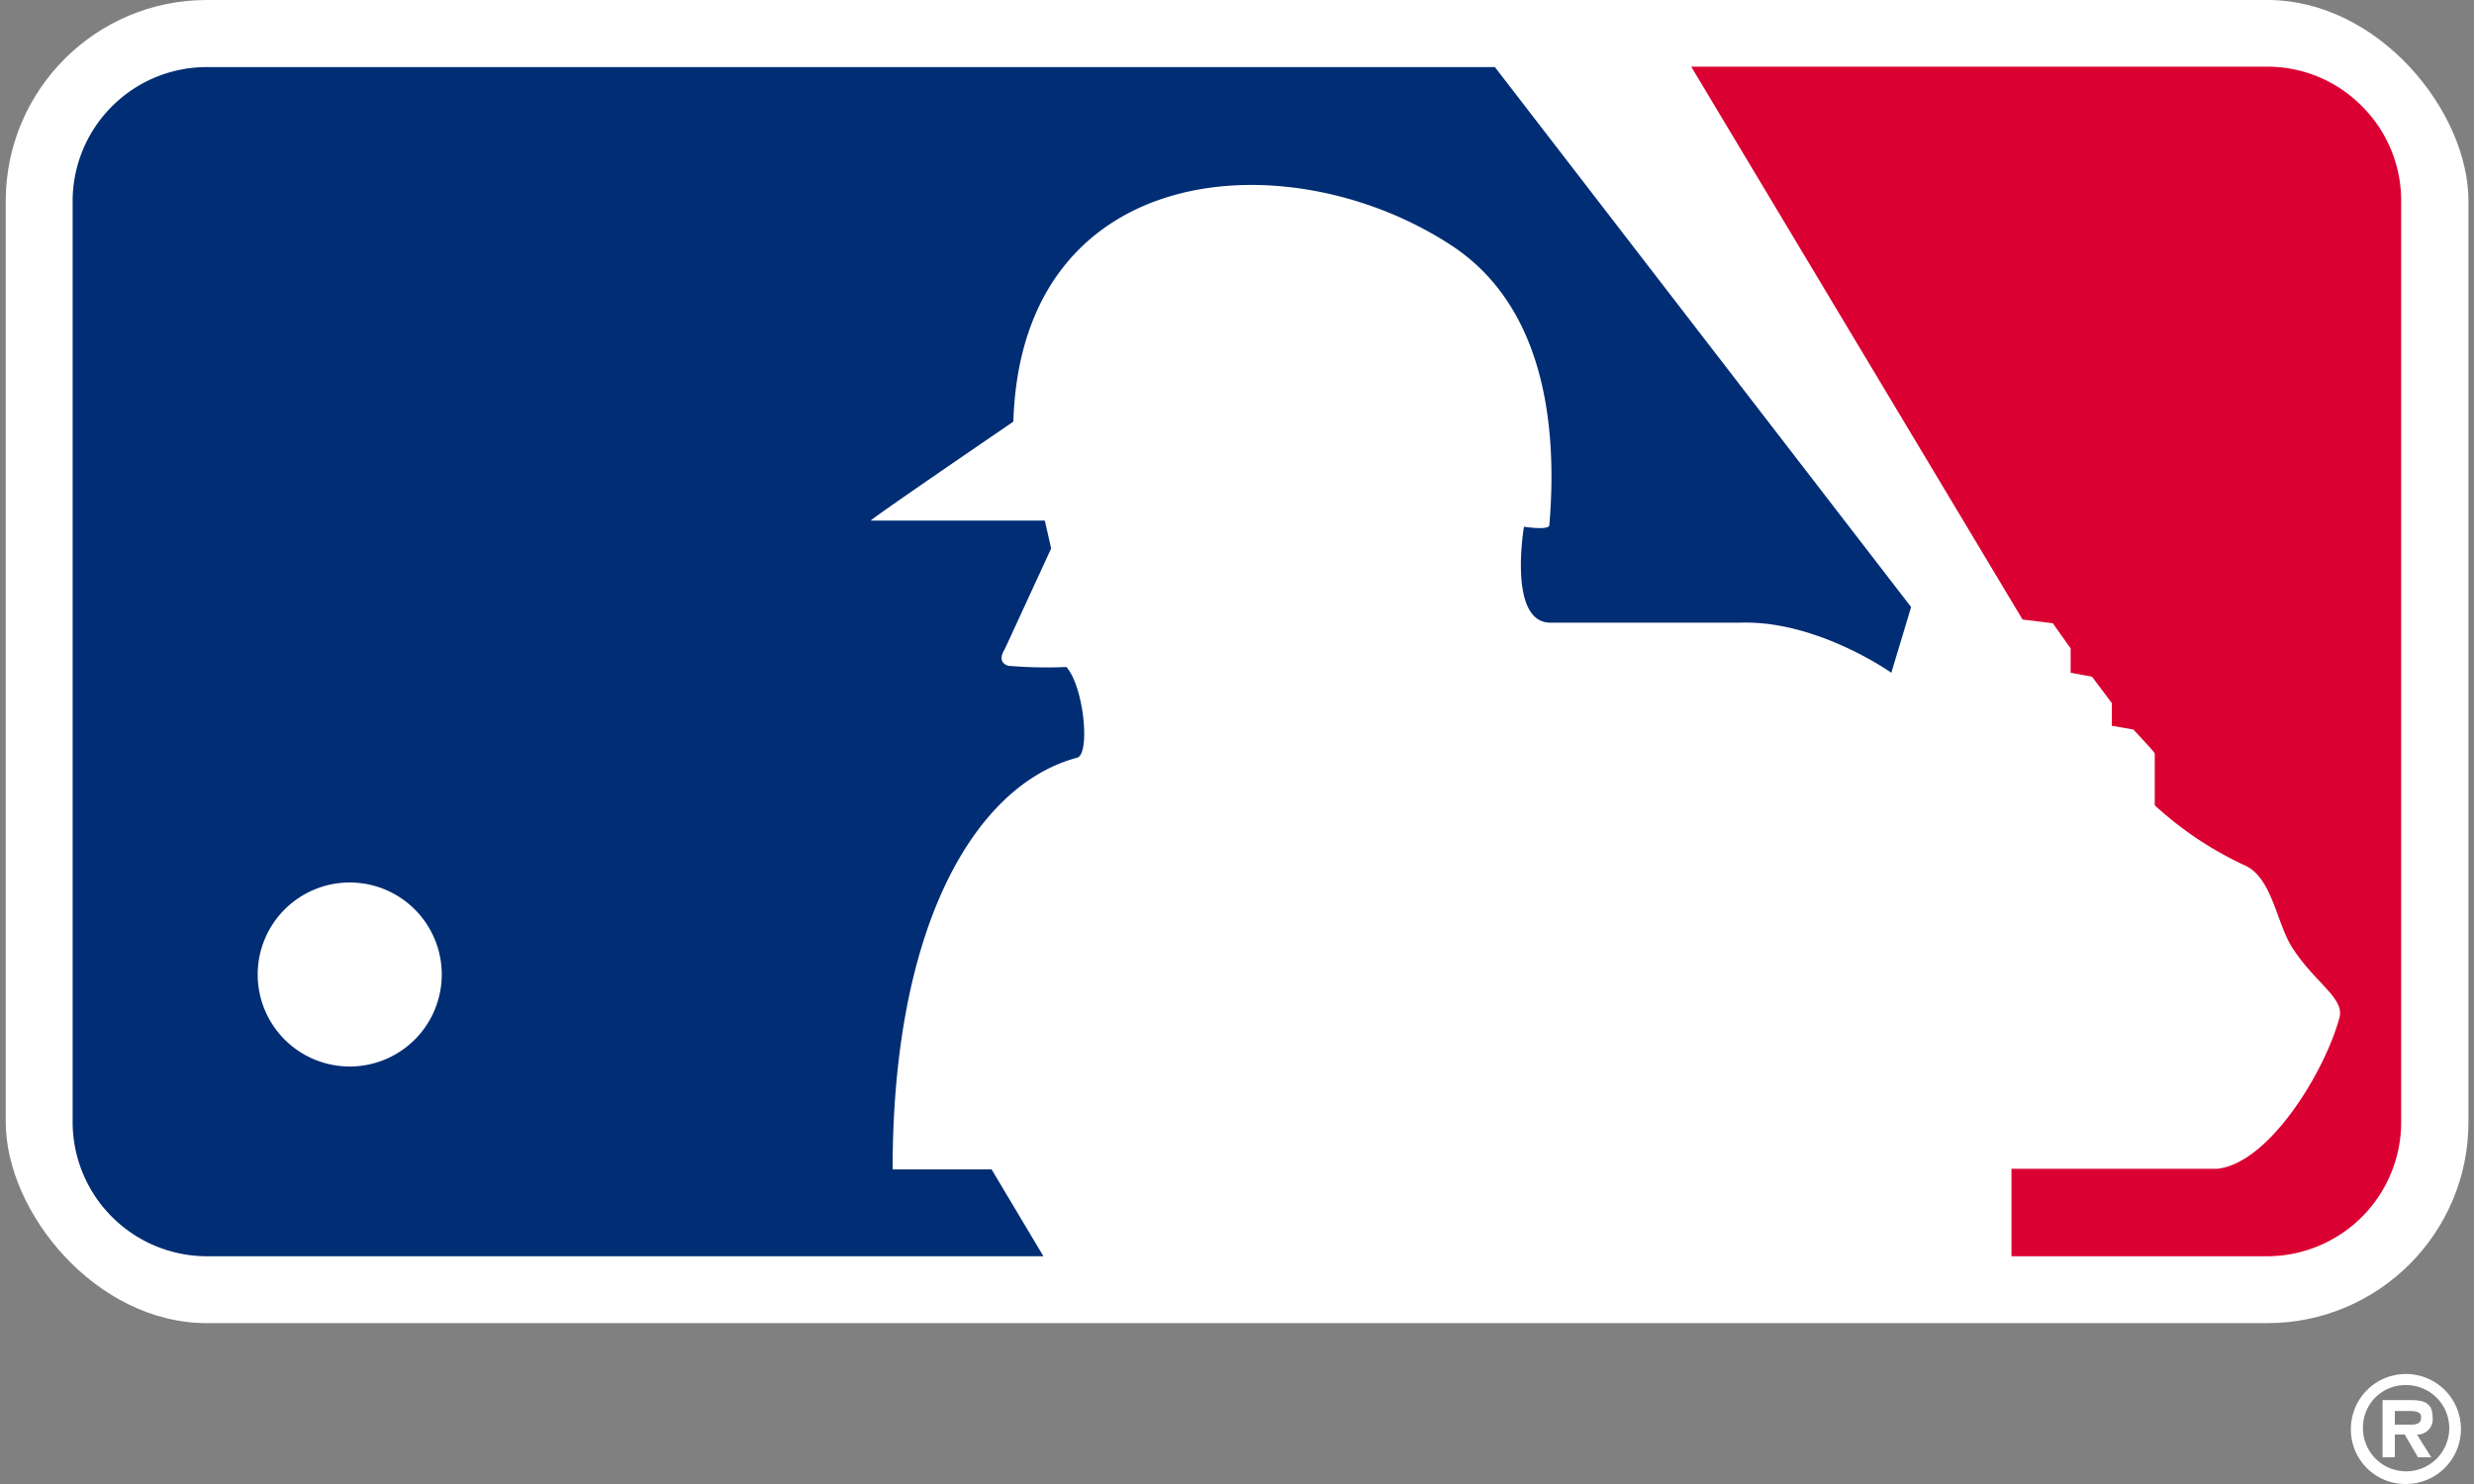 <svg id="レイヤー_1" data-name="レイヤー 1" xmlns="http://www.w3.org/2000/svg" viewBox="0 0 125 75"><rect x="0" y="0" width="125" height="75" fill="#808080" stroke="none"/><defs><style>.cls-1{fill:#fff;}.cls-2{fill:#db0032;}.cls-3{fill:#002d74;}</style></defs><title>アートボード 1</title><rect class="cls-1" x="0.29" width="124.43" height="66.87" rx="10.16"/><path class="cls-2" d="M119.34,5.37a6.7,6.7,0,0,0-4.78-2H85.45l16.74,27.94,1.53.19.9,1.27V34l1.08.2,1,1.33v1.15l1.09.19s1.08,1.15,1.08,1.21V40.7a17.86,17.86,0,0,0,4.47,3c1.47.58,1.66,2.94,2.49,4.21,1.15,1.79,2.68,2.55,2.36,3.57-.76,2.74-3.57,7.34-6.18,7.59H101.63v4.42h12.92a6.78,6.78,0,0,0,6.77-6.78V10.16A6.73,6.73,0,0,0,119.34,5.37Z"/><path class="cls-3" d="M75.53,3.39H10.44a6.78,6.78,0,0,0-6.77,6.77V56.71a6.79,6.79,0,0,0,6.77,6.78H52.72L50.1,59.1h-5c0-12.5,4.26-19.45,9.3-20.8.7-.12.38-3.57-.52-4.59a23.56,23.56,0,0,1-2.93-.06c-.64-.19-.19-.83-.19-.83l2.35-5.1-.32-1.41H44c-.13,0,7.2-5,7.2-5C51.61,8,65.19,7,73.42,12.46c4.85,3.25,5.24,9.63,4.86,14.1-.07.25-1.28.06-1.28.06s-.83,4.85,1.34,4.85h9.57C91.8,31.33,95.56,34,95.56,34l1-3.32ZM17.67,53.9a4.65,4.65,0,1,1,4.65-4.65A4.65,4.65,0,0,1,17.67,53.9Z"/><path class="cls-1" d="M121.54,70a2.18,2.18,0,1,1-2.15,2.18A2.14,2.14,0,0,1,121.54,70Zm0,5a2.78,2.78,0,1,0-2.76-2.78A2.75,2.75,0,0,0,121.54,75Zm.58-2.5a.77.77,0,0,0,.79-.86c0-.76-.46-.88-1.12-.88h-1.41v2.89H121V72.5h.5l.67,1.15h.67ZM121,72v-.69h.66c.29,0,.67,0,.67.31s-.2.38-.52.38Z"/></svg>